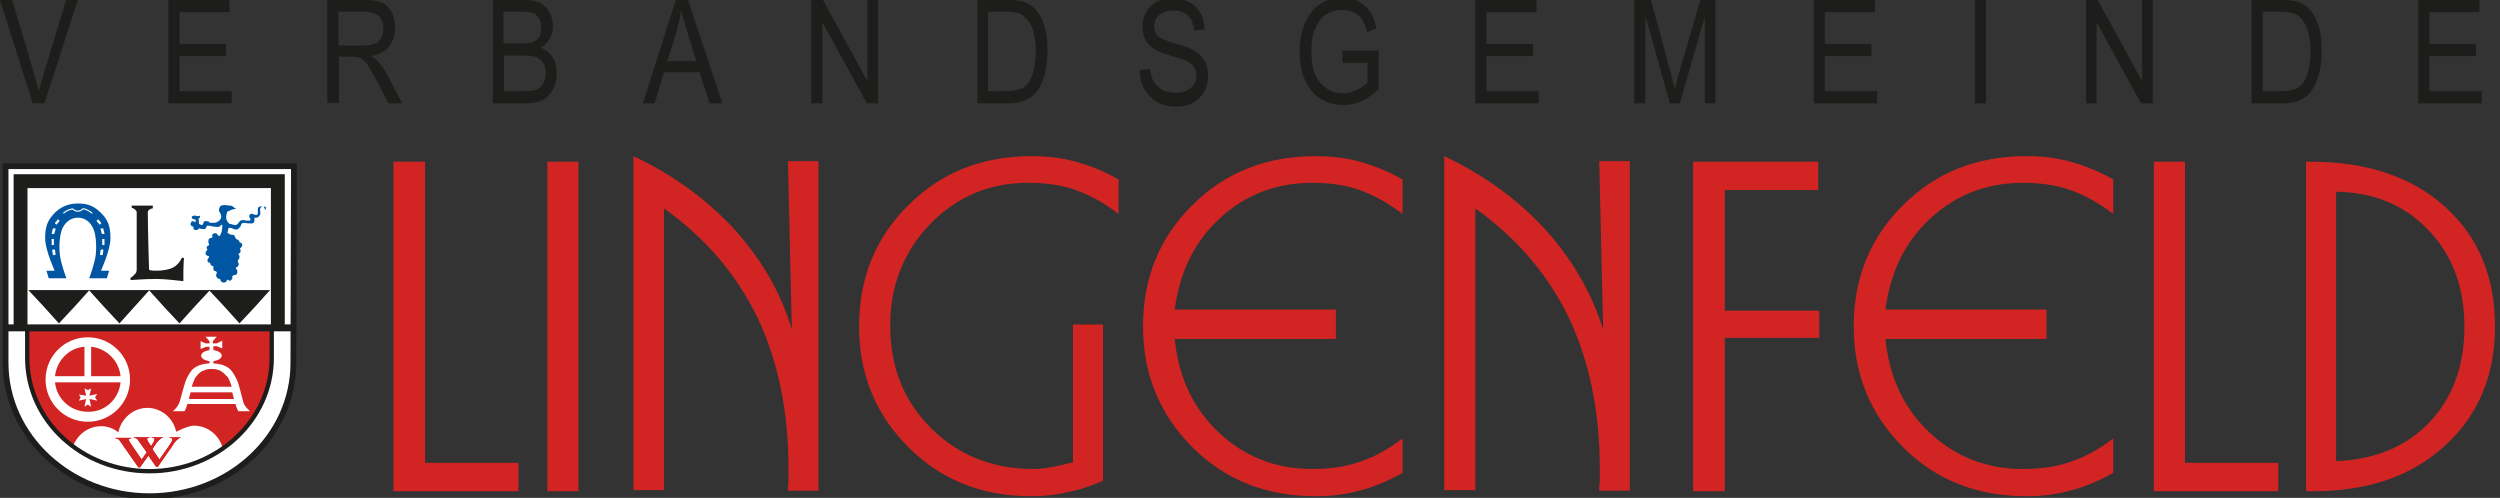 <?xml version="1.0" encoding="utf-8" standalone="no"?><!-- Generator: Adobe Illustrator 25.2.3, SVG Export Plug-In . SVG Version: 6.00 Build 0)  --><svg xmlns="http://www.w3.org/2000/svg" xmlns:xlink="http://www.w3.org/1999/xlink" id="Ebene_1" style="enable-background:new 0 0 449.9 89.6;" version="1.1" viewBox="0 0 449.9 89.6" x="0px" xml:space="preserve" y="0px">
<rect x="0" y="0" width="449.9" height="89.6" fill="#333333" stroke="none"/>
<style type="text/css">
	.st0{fill-rule:evenodd;clip-rule:evenodd;fill:#D32424;}
	.st1{fill:#D32424;}
	.st2{fill-rule:evenodd;clip-rule:evenodd;fill:#FFFFFF;}
	.st3{fill-rule:evenodd;clip-rule:evenodd;fill:none;stroke:#1D1D1B;stroke-width:1.047;stroke-miterlimit:3.864;}
	.st4{clip-path:url(#SVGID_2_);}
	.st5{fill-rule:evenodd;clip-rule:evenodd;fill:none;stroke:#1D1D1B;stroke-width:1.247;stroke-miterlimit:3.864;}
	.st6{fill-rule:evenodd;clip-rule:evenodd;fill:none;stroke:#1D1D1B;stroke-width:2.495;stroke-miterlimit:3.864;}
	.st7{fill-rule:evenodd;clip-rule:evenodd;fill:#1D1D1B;}
	.st8{fill:#E20613;}
	.st9{fill-rule:evenodd;clip-rule:evenodd;fill:none;}
	.st10{fill-rule:evenodd;clip-rule:evenodd;fill:#0075BE;}
	.st11{fill-rule:evenodd;clip-rule:evenodd;fill:#0075BE;stroke:#FFFFFF;stroke-width:8.371200e-02;stroke-miterlimit:10;}
	.st12{fill-rule:evenodd;clip-rule:evenodd;fill:#0056A3;stroke:#0056A3;stroke-width:0.349;stroke-miterlimit:3.864;}
	.st13{fill-rule:evenodd;clip-rule:evenodd;fill:none;stroke:#FFFFFF;stroke-width:0.208;stroke-miterlimit:3.864;}
	.st14{fill:#FFFFFF;}
	.st15{fill:none;}
	.st16{fill:none;stroke:#1D1D1B;stroke-width:0.416;stroke-miterlimit:3.864;}
	.st17{fill:#0056A3;}
	.st18{fill:#1D1D1B;}
</style>
<g>
	<path class="st0" d="M415,29.1h0.8c10.1,0,18.2,2.7,24.2,8.1c6,5.4,9,12.6,9,21.5c0,8.9-3,16-9,21.5c-6,5.5-13.9,8.2-23.7,8.2H415   V29.1z M420.4,34.5V83c7-0.3,12.6-2.6,16.8-7c4.2-4.4,6.3-10.2,6.3-17.2c0-7-2.1-12.8-6.4-17.3C432.8,36.9,427.2,34.6,420.4,34.5z"/>
</g>
<g>
	<polygon class="st1" points="70.8,88.4 70.8,29.1 76.5,29.1 76.5,83.3 93.3,83.3 93.3,88.4 70.8,88.4  "/>
</g>
<g>
	<polygon class="st1" points="98.5,88.4 98.5,29.1 104.1,29.1 104.1,88.4 98.5,88.4  "/>
</g>
<g>
	<path class="st1" d="M114,88.4V28.1c7.2,3.4,13.2,7.8,18.1,13.1c4.9,5.4,8.4,11.4,10.4,18.1l-0.7-30.3h5.5v59.3h-5.5   c0-0.5,0-1,0.1-1.6c0-0.6,0-1.4,0-2.5c0-10.2-1.9-19.3-5.6-27.1c-3.8-7.8-9.4-14.3-16.8-19.6v50.7H114L114,88.4z"/>
</g>
<g>
	<path class="st1" d="M198.5,58.4v28.1c-2.2,1-4.4,1.7-6.5,2.1c-2.1,0.5-4.3,0.7-6.5,0.7c-8.7,0-16.1-2.9-22-8.8   c-5.9-5.9-8.9-13.1-8.9-21.8c0-8.7,3-16,8.9-21.8c5.9-5.9,13.3-8.8,22.2-8.8c2.8,0,5.4,0.3,7.9,1c2.5,0.7,5.1,1.7,7.7,3.2v6.2   c-2.6-2-5.2-3.4-7.7-4.3c-2.5-0.9-5.4-1.3-8.6-1.3c-7,0-12.8,2.5-17.6,7.4c-4.8,5-7.2,11.1-7.2,18.3c0,7.4,2.4,13.5,7.3,18.4   c4.9,4.9,11.1,7.4,18.5,7.4c0.9,0,1.9-0.1,3-0.3c1.1-0.2,2.5-0.5,4.1-0.9V58.4H198.5L198.5,58.4z"/>
</g>
<g>
	<path class="st1" d="M252.4,78.9v6.2c-2.7,1.5-5.3,2.6-7.8,3.2c-2.5,0.7-5.1,1-7.8,1c-8.9,0-16.3-2.9-22.2-8.8   c-5.9-5.9-8.9-13.1-8.9-21.8c0-8.7,3-16,8.9-21.8c5.9-5.9,13.3-8.8,22.2-8.8c2.8,0,5.4,0.3,7.9,1c2.5,0.7,5.1,1.7,7.7,3.2v6.2   c-2.6-2-5.2-3.4-7.7-4.3c-2.5-0.9-5.4-1.3-8.6-1.3c-6.4,0-11.9,2.1-16.5,6.3c-4.6,4.2-7.3,9.7-8.2,16.5h29V61h-29   c0.7,7,3.4,12.6,8,16.9c4.6,4.3,10.2,6.5,16.7,6.5c3.2,0,6.1-0.4,8.6-1.3C247.2,82.3,249.8,80.9,252.4,78.9L252.4,78.9z"/>
</g>
<g>
	<path class="st1" d="M259.9,88.4V28.1c7.2,3.4,13.2,7.8,18.1,13.1c4.9,5.4,8.4,11.4,10.5,18.1l-0.7-30.3h5.5v59.3h-5.5   c0-0.5,0-1,0.1-1.6c0-0.6,0-1.4,0-2.5c0-10.2-1.9-19.3-5.6-27.1c-3.8-7.8-9.4-14.3-16.8-19.6v50.7H259.9L259.9,88.4z"/>
</g>
<g>
	<path class="st1" d="M380.3,78.9v6.2c-2.7,1.5-5.3,2.6-7.8,3.2c-2.5,0.7-5.1,1-7.8,1c-8.9,0-16.3-2.9-22.2-8.8   c-5.9-5.9-8.9-13.1-8.9-21.8c0-8.7,3-16,8.9-21.8c5.9-5.9,13.3-8.8,22.2-8.8c2.8,0,5.4,0.3,7.9,1c2.5,0.7,5.1,1.7,7.7,3.2v6.2   c-2.6-2-5.2-3.4-7.7-4.3c-2.5-0.9-5.4-1.3-8.6-1.3c-6.4,0-11.9,2.1-16.5,6.3c-4.6,4.2-7.3,9.7-8.2,16.5h29V61h-29   c0.7,7,3.4,12.6,8,16.9c4.6,4.3,10.2,6.5,16.7,6.5c3.2,0,6.1-0.4,8.6-1.3C375.1,82.3,377.7,80.9,380.3,78.9L380.3,78.9z"/>
</g>
<g>
	<polygon class="st1" points="387.6,88.4 387.6,29.1 393.2,29.1 393.2,83.3 410,83.3 410,88.4 387.6,88.4  "/>
</g>
<g>
	<polygon class="st1" points="304.7,29.1 327.2,29.1 327.2,34.2 310.4,34.2 310.4,55.9 327.4,55.9 327.4,60.8 310.4,60.8    310.4,88.4 304.7,88.4 304.7,29.1  "/>
</g>
<g>
	<g>
		<path class="st2" d="M52.8,65.3c0,13.3-11.6,24-25.9,24c-14.3,0-25.9-10.8-25.9-24V29.9h51.9L52.8,65.3z"/>
		<g>
			<path class="st3" d="M52.8,65.3c0,13.3-11.6,24-25.9,24c-14.3,0-25.9-10.8-25.9-24V29.9h51.9L52.8,65.3z"/>
		</g>
	</g>
	<g>
		<g>
			<defs>
				<path d="M48.9,59.2l0,5.2c0,11.3-9.9,20.4-22,20.4c-12.2,0-22-9.1-22-20.4v-5.2L48.9,59.2z" id="SVGID_1_"/>
			</defs>
			<use style="overflow:visible;fill-rule:evenodd;clip-rule:evenodd;fill:#D32424;" xlink:href="#SVGID_1_"/>
			<clipPath id="SVGID_2_">
				<use style="overflow:visible;" xlink:href="#SVGID_1_"/>
			</clipPath>
			<g class="st4">
				<g>
					<g>
						<path class="st2" d="M18.2,87.9c-3,0-5.4-2.5-5.4-5.6c0-3.1,2.4-5.6,5.4-5.6c1.2,0,2.2,0.4,3.1,1.1c0.5-2.5,2.7-4.4,5.2-4.4        c2.5,0,4.7,1.8,5.2,4.3c0,0,2.1-1.1,3.2-1.1c3,0,5.4,2.5,5.4,5.6c0,3.1-2.4,5.6-5.4,5.6H18.2z"/>
					</g>
				</g>
			</g>
			
				<use style="overflow:visible;fill-rule:evenodd;clip-rule:evenodd;fill:none;stroke:#1D1D1B;stroke-width:0.779;stroke-miterlimit:3.864;" xlink:href="#SVGID_1_"/>
		</g>
	</g>
	<g>
		<line class="st5" x1="0.9" x2="53.1" y1="59" y2="59"/>
	</g>
	<g>
		<polyline class="st6" points="3.7,59.2 3.7,32.6 50,32.6 50,59.2   "/>
	</g>
	<g>
		<g>
			<polygon class="st7" points="10.6,58.2 7.9,55.2 5.1,52.2 10.6,52.2 16.1,52.2 13.4,55.2    "/>
		</g>
		<g>
			<polygon class="st7" points="21.5,58.2 18.7,55.2 16,52.2 21.5,52.2 26.9,52.2 24.2,55.2    "/>
		</g>
		<g>
			<polygon class="st7" points="32.3,58.2 29.5,55.2 26.8,52.2 32.3,52.2 37.8,52.2 35,55.2    "/>
		</g>
		<g>
			<polygon class="st7" points="43.1,58.2 40.4,55.2 37.6,52.2 43.1,52.2 48.6,52.2 45.9,55.2    "/>
		</g>
	</g>
	<g>
		<g>
			<path class="st7" d="M33.1,46.5c0,0-0.1,1.4-0.1,2.3c0,0.7,0,1.8,0,1.8s-3-0.4-5-0.4c-1.8,0-4.5,0.2-4.5,0.2V50c0.1,0,1-0.8,1-1     c0.1-0.2,0.1-0.4,0.1-0.6c0,0,0-7,0-10.2c0-0.4-0.7-0.8-0.9-0.8V37h3.8v0.5c-0.2,0-0.9,0.2-0.9,0.7c0,2.9,0.2,9.6,0.2,9.6     c0,0.4,0,0.7,0.1,0.8c0.1,0.1,2.3,0.3,3.9-0.3c1.1-0.4,1.8-1.5,1.9-1.9H33.1z"/>
		</g>
	</g>
	<g>
		<g>
			<g>
				<path class="st8" d="M26.7,82l-1.5,2.1h-0.3l-3-4.3c-0.2-0.3-0.4-0.5-0.4-0.6c-0.1-0.1-0.1-0.1-0.3-0.2c0,0-0.1-0.1-0.4-0.1      v-0.1h2.8v0.1c0,0-0.3,0-0.4,0.1c-0.1,0.1,0,0.1,0,0.2c0,0.1,0.1,0.3,0.3,0.6l2,2.9l0.9-1.3l-1.2-1.7c-0.2-0.3-0.4-0.5-0.4-0.6      c-0.1-0.1-0.1-0.1-0.3-0.2c0,0-0.1-0.1-0.4-0.1v-0.1h2.8v0.1c0,0-0.3,0-0.4,0.1c-0.1,0.1,0,0.1,0,0.2c0,0.1,0.1,0.3,0.3,0.6      l0.4,0.6l0.3-0.5c0.2-0.3,0.3-0.5,0.3-0.7c0-0.1,0-0.2,0-0.2c0,0-0.2-0.1-0.5-0.1v-0.1h2v0.1c-0.2,0-0.3,0-0.3,0.1      c-0.2,0.1-0.2,0.2-0.4,0.3c-0.1,0.1-0.3,0.3-0.5,0.6l-0.4,0.6l-0.2,0.3l-0.1,0.1l1.3,1.9l1.6-2.3l0.4-0.6      c0.2-0.3,0.3-0.5,0.3-0.7c0-0.1,0-0.2,0-0.2c0,0-0.2-0.1-0.5-0.1v-0.1h2v0.1c-0.2,0-0.3,0-0.3,0.1c-0.2,0.1-0.2,0.2-0.4,0.3      c-0.1,0.1-0.3,0.3-0.5,0.6l-0.4,0.6l-0.2,0.3l-2.3,3.3h-0.3L26.7,82z"/>
				<path class="st1" d="M26.7,82l-1.5,2.1h-0.3l-3-4.3c-0.2-0.3-0.4-0.5-0.4-0.6c-0.1-0.1-0.1-0.1-0.3-0.2c0,0-0.1-0.1-0.4-0.1      v-0.1h2.8v0.1c0,0-0.3,0-0.4,0.1c-0.1,0.1,0,0.1,0,0.2c0,0.1,0.1,0.3,0.3,0.6l2,2.9l0.9-1.3l-1.2-1.7c-0.2-0.3-0.4-0.5-0.4-0.6      c-0.1-0.1-0.1-0.1-0.3-0.2c0,0-0.1-0.1-0.4-0.1v-0.1h2.8v0.1c0,0-0.3,0-0.4,0.1c-0.1,0.1,0,0.1,0,0.2c0,0.1,0.1,0.3,0.3,0.6      l0.4,0.6l0.3-0.5c0.2-0.3,0.3-0.5,0.3-0.7c0-0.1,0-0.2,0-0.2c0,0-0.2-0.1-0.5-0.1v-0.1h2v0.1c-0.2,0-0.3,0-0.3,0.1      c-0.2,0.1-0.2,0.2-0.4,0.3c-0.1,0.1-0.3,0.3-0.5,0.6l-0.4,0.6l-0.2,0.3l-0.1,0.1l1.3,1.9l1.6-2.3l0.4-0.6      c0.2-0.3,0.3-0.5,0.3-0.7c0-0.1,0-0.2,0-0.2c0,0-0.2-0.1-0.5-0.1v-0.1h2v0.1c-0.2,0-0.3,0-0.3,0.1c-0.2,0.1-0.2,0.2-0.4,0.3      c-0.1,0.1-0.3,0.3-0.5,0.6l-0.4,0.6l-0.2,0.3l-2.3,3.3h-0.3L26.7,82z"/>
			</g>
		</g>
	</g>
	<g>
		<g>
			<g>
				<polygon class="st2" points="16.1,71.8 16.4,73.2 15.8,72.8 15.2,73.2 15.5,71.8 14.2,72.1 14.5,71.5 14.2,71 15.5,71.2       15.2,69.9 15.8,70.2 16.4,69.9 16.1,71.2 17.5,70.9 17.1,71.5 17.5,72.1     "/>
				<polygon class="st9" points="16.1,71.8 16.4,73.2 15.8,72.8 15.2,73.2 15.5,71.8 14.2,72.1 14.5,71.5 14.2,71 15.5,71.2       15.2,69.9 15.8,70.2 16.4,69.9 16.1,71.2 17.5,70.9 17.1,71.5 17.5,72.1     "/>
			</g>
			<g>
				<path class="st2" d="M21.7,68.8H9.9c0.3,3,2.8,5.3,5.9,5.3C18.9,74.2,21.4,71.8,21.7,68.8z M16.4,62.4l0,5.3h5.3      C21.4,64.9,19.2,62.7,16.4,62.4z M9.9,67.7c0.3-2.8,2.5-5.1,5.3-5.3l0,5.3L9.9,67.7z M8.2,68.3c0-4.2,3.4-7.6,7.6-7.6      c4.2,0,7.6,3.4,7.6,7.6c0,4.2-3.4,7.6-7.6,7.6C11.6,75.9,8.2,72.5,8.2,68.3z"/>
				<path class="st9" d="M21.7,68.8H9.9c0.3,3,2.8,5.3,5.9,5.3C18.9,74.2,21.4,71.8,21.7,68.8z M16.4,62.4l0,5.3h5.3      C21.4,64.9,19.2,62.7,16.4,62.4z M9.9,67.7c0.3-2.8,2.5-5.1,5.3-5.3l0,5.3L9.9,67.7z M8.2,68.3c0-4.2,3.4-7.6,7.6-7.6      c4.2,0,7.6,3.4,7.6,7.6c0,4.2-3.4,7.6-7.6,7.6C11.6,75.9,8.2,72.5,8.2,68.3z"/>
			</g>
		</g>
	</g>
	<g>
		<path class="st2" d="M38,71.8H34l0.3-1.2H38h3.8l0.3,1.2H38z M38,69.6h-3.5c0,0,0.4-1.3,0.7-1.7c0.3-0.4,0.8-1,1.4-1.2    c0.6-0.3,1.2-0.3,1.5-0.3c0.3,0,0.9,0,1.5,0.3c0.6,0.3,1,0.8,1.4,1.2c0.3,0.4,0.7,1.7,0.7,1.7H38z M38,60.6h-1l0.7,0.8v0.4h-0.7    l-0.9-0.4v1.4l1-0.4h0.6V63c0,0-1.5,0.2-1.5,1c0,0.8,1.5,1,1.5,1v0.4c0,0-1.2,0-2.2,0.5c-1,0.5-1.3,1.1-1.8,2    c-0.5,0.9-1.1,3.6-1.4,4.5c-0.3,0.9-1.2,1.6-1.2,1.6h2.1c0,0,0.1-0.1,0.3-0.6c0.2-0.5,0.2-0.7,0.2-0.7H38h4.4c0,0,0,0.2,0.2,0.7    c0.2,0.5,0.3,0.6,0.3,0.6H45c0,0-1-0.8-1.2-1.6c-0.3-0.9-0.8-3.6-1.4-4.5c-0.5-0.9-0.8-1.5-1.8-2c-1-0.5-2.2-0.5-2.2-0.5V65    c0,0,1.5-0.2,1.5-1c0-0.8-1.5-1-1.5-1v-0.7H39l1,0.4v-1.4L39,61.8h-0.7v-0.4l0.7-0.8H38z"/>
	</g>
	<g>
		<path class="st10" d="M35.3,40.4"/>
	</g>
	<g>
		<path class="st11" d="M40,37.8c0.5-0.2,0.8-0.1,1.3-0.1"/>
		<path class="st10" d="M41.6,37.7"/>
		<path class="st10" d="M40.3,37.8"/>
	</g>
	<g>
		<g>
			<g>
				<path class="st12" d="M14,39c1.7,0,2.6,1.2,3,2.2c0.4,0.9,0.6,2.9,0.4,4.7c-0.2,1.6-1.1,4-1.1,4h2.8l0.3-1l-1.5,0      c0,0,1.8-3.9,1.8-6c0-2.1-0.4-3.3-1.8-4.6c-1.4-1.4-2.8-1.5-3.9-1.5c-1,0-2.5,0.2-3.9,1.5c-1.4,1.4-1.8,2.5-1.8,4.6      c0,2.1,1.8,6,1.8,6l-1.5,0l0.3,1h2.8c0,0-0.9-2.4-1.1-4c-0.2-1.8,0-3.7,0.4-4.7C11.4,40.2,12.4,39,14,39z"/>
			</g>
			<g>
				<path class="st13" d="M11.4,38.4c0,0,0.3-0.3,0.9-0.6c0.6-0.2,0.8-0.2,0.8-0.2s0.3,0.4,0.9,0.4c0.6,0,0.9-0.4,0.9-0.4      s0.2-0.1,0.8,0.2c0.6,0.3,0.9,0.6,0.9,0.6"/>
			</g>
			<g>
				<g>
					<path class="st14" d="M9.5,44.9c-0.1,0-0.1,0.1-0.1,0.1l0.1,0.8c0,0.1,0.1,0.1,0.1,0.1l0.3,0c0.1,0,0.1-0.1,0.1-0.1L9.9,45       c0-0.1-0.1-0.1-0.1-0.1L9.5,44.9L9.5,44.9z"/>
					<path class="st14" d="M38,51.4"/>
				</g>
				<g>
					<path class="st15" d="M9.5,44.9c-0.1,0-0.1,0.1-0.1,0.1l0.1,0.8c0,0.1,0.1,0.1,0.1,0.1l0.3,0c0.1,0,0.1-0.1,0.1-0.1L9.9,45       c0-0.1-0.1-0.1-0.1-0.1L9.5,44.9L9.5,44.9z"/>
					<path class="st16" d="M38,51.4"/>
				</g>
			</g>
			<g>
				<g>
					<path class="st14" d="M9.4,43c-0.1,0-0.1,0-0.1,0.1l0,0.9c0,0.1,0,0.1,0.1,0.1l0.2,0c0.1,0,0.1,0,0.1-0.1l0-0.9       c0-0.1,0-0.1-0.1-0.1L9.4,43L9.4,43z"/>
					<path class="st14" d="M37.9,50.7"/>
				</g>
				<g>
					<path class="st15" d="M9.4,43c-0.1,0-0.1,0-0.1,0.1l0,0.9c0,0.1,0,0.1,0.1,0.1l0.2,0c0.1,0,0.1,0,0.1-0.1l0-0.9       c0-0.1,0-0.1-0.1-0.1L9.4,43L9.4,43z"/>
					<path class="st16" d="M37.9,50.7"/>
				</g>
			</g>
			<g>
				<g>
					<path class="st14" d="M9.6,41.1c-0.1,0-0.1,0-0.1,0.1L9.3,42c0,0.1,0,0.1,0.1,0.1l0.3,0c0.1,0,0.1,0,0.1-0.1l0.2-0.8       c0-0.1,0-0.1-0.1-0.1L9.6,41.1L9.6,41.1z"/>
					<path class="st14" d="M37.9,50.1"/>
				</g>
				<g>
					<path class="st15" d="M9.6,41.1c-0.1,0-0.1,0-0.1,0.1L9.3,42c0,0.1,0,0.1,0.1,0.1l0.3,0c0.1,0,0.1,0,0.1-0.1l0.2-0.8       c0-0.1,0-0.1-0.1-0.1L9.6,41.1L9.6,41.1z"/>
					<path class="st16" d="M37.9,50.1"/>
				</g>
			</g>
			<g>
				<g>
					<path class="st14" d="M10.5,39.5c0,0-0.1,0-0.1,0l-0.5,0.6c0,0,0,0.1,0,0.1l0.2,0.2c0,0,0.1,0,0.1,0l0.5-0.6c0,0,0-0.1,0-0.1       L10.5,39.5L10.5,39.5z"/>
					<path class="st14" d="M38.2,49.5"/>
				</g>
				<g>
					<path class="st15" d="M10.5,39.5c0,0-0.1,0-0.1,0l-0.5,0.6c0,0,0,0.1,0,0.1l0.2,0.2c0,0,0.1,0,0.1,0l0.5-0.6c0,0,0-0.1,0-0.1       L10.5,39.5L10.5,39.5z"/>
					<path class="st16" d="M38.2,49.5"/>
				</g>
			</g>
			<g>
				<g>
					<path class="st14" d="M18.5,44.9c0.1,0,0.1,0.1,0.1,0.1l-0.1,0.8c0,0.1-0.1,0.1-0.1,0.1l-0.3,0c-0.1,0-0.1-0.1-0.1-0.1l0.1-0.8       c0-0.1,0.1-0.1,0.1-0.1L18.5,44.9L18.5,44.9z"/>
					<path class="st14" d="M41.1,51.4"/>
				</g>
				<g>
					<path class="st15" d="M18.5,44.9c0.1,0,0.1,0.1,0.1,0.1l-0.1,0.8c0,0.1-0.1,0.1-0.1,0.1l-0.3,0c-0.1,0-0.1-0.1-0.1-0.1l0.1-0.8       c0-0.1,0.1-0.1,0.1-0.1L18.5,44.9L18.5,44.9z"/>
					<path class="st16" d="M41.1,51.4"/>
				</g>
			</g>
			<g>
				<g>
					<path class="st14" d="M18.7,43c0.1,0,0.1,0,0.1,0.1l0,0.9c0,0.1,0,0.1-0.1,0.1l-0.2,0c-0.1,0-0.1,0-0.1-0.1l0-0.9       c0-0.1,0-0.1,0.1-0.1L18.7,43L18.7,43z"/>
					<path class="st14" d="M41.1,50.7"/>
				</g>
				<g>
					<path class="st15" d="M18.7,43c0.1,0,0.1,0,0.1,0.1l0,0.9c0,0.1,0,0.1-0.1,0.1l-0.2,0c-0.1,0-0.1,0-0.1-0.1l0-0.9       c0-0.1,0-0.1,0.1-0.1L18.7,43L18.7,43z"/>
					<path class="st16" d="M41.1,50.7"/>
				</g>
			</g>
			<g>
				<g>
					<path class="st14" d="M18.5,41.1c0.1,0,0.1,0,0.1,0.1l0.2,0.8c0,0.1,0,0.1-0.1,0.1l-0.3,0c-0.1,0-0.1,0-0.1-0.1l-0.2-0.8       c0-0.1,0-0.1,0.1-0.1L18.5,41.1L18.5,41.1z"/>
					<path class="st14" d="M41.1,50.1"/>
				</g>
				<g>
					<path class="st15" d="M18.5,41.1c0.1,0,0.1,0,0.1,0.1l0.2,0.8c0,0.1,0,0.1-0.1,0.1l-0.3,0c-0.1,0-0.1,0-0.1-0.1l-0.2-0.8       c0-0.1,0-0.1,0.1-0.1L18.5,41.1L18.5,41.1z"/>
					<path class="st16" d="M41.1,50.1"/>
				</g>
			</g>
			<g>
				<g>
					<path class="st14" d="M17.6,39.5c0,0,0.1,0,0.1,0l0.5,0.6c0,0,0,0.1,0,0.1L18,40.4c0,0-0.1,0-0.1,0l-0.5-0.6c0,0,0-0.1,0-0.1       L17.6,39.5L17.6,39.5z"/>
					<path class="st14" d="M40.9,49.5"/>
				</g>
				<g>
					<path class="st15" d="M17.6,39.5c0,0,0.1,0,0.1,0l0.5,0.6c0,0,0,0.1,0,0.1L18,40.4c0,0-0.1,0-0.1,0l-0.5-0.6c0,0,0-0.1,0-0.1       L17.6,39.5L17.6,39.5z"/>
					<path class="st16" d="M40.9,49.5"/>
				</g>
			</g>
		</g>
	</g>
	<path class="st17" d="M47.3,37.1c-0.4,0-0.9,0.1-0.9,0.5c0,0.3,0,0.4,0,0.7c0,0.2-0.1,0.4-0.3,0.4c-0.1,0-0.2-0.1-0.4-0.1   c-0.2-0.1-0.3-0.2-0.5-0.1c-0.5,0.1-0.3,0.6-0.3,0.6c0,0.1,0.1,0.2,0.2,0.3l-0.1,0.3c0,0,0,0,0,0l-0.6,0c-0.2,0-0.4-0.1-0.7-0.1   c-0.8,0-0.7,0.9-1.4,0.9c-0.2,0-0.7-0.2-0.9-0.2c-0.2,0-0.7-0.6-0.7-1.1c0-0.5,0.1-0.8,0.2-1.1c0.5-0.2,0.9-0.5,1.6-0.5   c-0.4-0.2-0.6-0.6-1.1-0.6c-0.3,0-0.7-0.1-1-0.1c-0.4,0-0.8,0.1-0.9,0.5c0,0.1-0.1,0.2-0.1,0.3c0,0.5,0.1,0.3,0.3,0.8   c0.1,0.1,0.1,0.5,0.1,0.7c-0.2,0.5-0.7,0.9-1.4,0.9c-1.5,0-0.1-0.3-1.5-0.3c-0.4,0-0.2,0.7-0.6,0.7l-0.5-0.2c0-0.3,0-0.7-0.1-0.9   c0.1-0.1,0.3-0.2,0.3-0.4c0-0.1,0-0.1-0.1-0.2c-0.1,0.1-0.2,0.1-0.3,0.1c-0.2,0-0.3-0.1-0.6-0.1c-0.2,0-0.5,0.1-0.5,0.3   c0,0.3,0.4,0.4,0.7,0.4c0,0,0,0,0,0c0,0.2,0,0.3,0,0.4l0,0.1l-0.5-0.2c-0.3,0-0.4,0.3-0.4,0.6c0,0.2,0.2,0.3,0.5,0.4L34.8,41   c0,0.3,0.2,0.4,0.5,0.4c0.2,0,0.4-0.1,0.5-0.3c0.2,0,0.3,0.1,0.5,0.1c0.3,0,0.6,0.1,0.7-0.1c0.2-0.2,0.1-0.5,0.4-0.5   c0.5,0,0.8,0.2,1.3,0.2c0.3,0,0.5,0.1,0.7,0c0.1,0,0.5-0.4,0.6-0.4c0,0.6,0,1.2-0.3,1.8c-0.1,0.1-0.1,0.2-0.2,0.3   c-0.1,0-0.2-0.1-0.3-0.2C39.1,42.1,39,42,38.9,42c-0.4-0.1-0.8,0.1-0.7,0.5c0.1,0.3,0.1,0.2-0.2,0.3c-0.1,0-0.3,0.1-0.4,0.2   c-0.1,0.1-0.1,0.4-0.1,0.6c0,0.2,0.2,0.3,0.1,0.5c0,0.1-0.2,0.1-0.3,0.2c-0.1,0.1-0.1,0.2-0.1,0.3c0,0.3,0.3,0.2,0,0.5   c-0.4,0.5-0.2,0.9,0.4,1c0.1,0.2-0.1,0.3-0.2,0.5c-0.1,0.2-0.1,0.5,0.1,0.6c0.1,0.1,0.2,0,0.3,0.1c0.1,0.1,0,0.2,0.1,0.3   c0.1,0.2,0.3,0.3,0.5,0.3c0,0.2,0,0.4,0,0.6c0.1,0.3,0.2,0.2,0.4,0.3c0.5,0.2,0,0.5,0.1,0.9c0.1,0.2,0.2,0.3,0.3,0.4   c0.2,0.1,0.5,0.1,0.5,0.3c0,0.4,0.6,0.6,1,0.3c0.1-0.1,0.1-0.3,0.2-0.4c0.2,0.2,0.4,0.2,0.6,0.2c0.1-0.2,0.3-0.2,0.3-0.4   c0-0.2,0-0.2,0-0.4c0.1-0.1,0.2-0.2,0.4-0.2c0.3,0,0.4-0.1,0.5-0.4c0.1-0.9-0.4-0.5-0.2-1c0.3,0,0.6-0.5,0.4-0.8   c-0.2-0.3-0.1-0.4,0.1-0.7c0.1-0.1,0.1-0.4,0.1-0.5c0-0.2-0.2-0.2-0.2-0.4c0.2-0.2,0.3-0.1,0.4-0.4c0-0.2,0-0.3-0.1-0.6   c0.2-0.2,0.4-0.3,0.4-0.6c0-0.3-0.2-0.4-0.5-0.5c0-0.2-0.1-0.3-0.2-0.4c-0.1-0.1-0.3-0.1-0.4-0.2c-0.2-0.2-0.2-0.5-0.4-0.7   c-0.2-0.1-0.4,0-0.6-0.1c-0.2,0-0.5-0.3-0.6-0.3c0,0,0,0,0,0c0.1-0.1,0.1-0.2,0.1-0.3c0.1-0.3,0-0.6,0.3-0.6c0.6,0,0.6,0.3,1.2,0.3   c0.4,0,0.6-0.3,0.8-0.6c0.1-0.3,0.2-0.6,0.5-0.6c0.6,0,0.5,0.1,1,0.1c0,0,0.6,0,0.6,0c0.3,0,0.4-0.4,0.4-0.7c0-0.1,0-0.2-0.1-0.3   c0.1,0,0.1,0,0.2,0c0.4,0,0.6-0.1,0.8-0.4c0.3-0.3,0.1-0.6,0.1-1.1c0-0.3,0.3-0.6,0.5-0.6c0.3,0,0.3,0.4,0.4,0.7   c0,0,0.2-0.3,0.2-0.4C48,37.4,47.7,37.1,47.3,37.1z"/>
</g>
<g>
	<path class="st18" d="M5.9,18.6L0,0h2.2l4,13.5c0.3,1,0.6,2.1,0.8,3c0.2-1,0.5-2,0.8-3L11.9,0H14L8,18.6H5.9z"/>
	<path class="st18" d="M30.3,18.6V0h11v2.2h-9v5.7h8.4v2.2h-8.4v6.3h9.4v2.2H30.3z"/>
	<path class="st18" d="M58.9,18.6V0h6.8c1.4,0,2.5,0.2,3.1,0.5c0.7,0.3,1.2,0.9,1.7,1.7c0.4,0.8,0.6,1.7,0.6,2.8   c0,1.4-0.4,2.5-1.1,3.4c-0.7,0.9-1.8,1.4-3.2,1.7c0.6,0.3,1,0.7,1.3,1c0.6,0.7,1.1,1.5,1.6,2.4l2.7,5.1h-2.5l-2-3.9   c-0.8-1.5-1.4-2.5-1.8-3.1c-0.4-0.5-0.8-0.9-1.2-1.1c-0.4-0.2-0.9-0.3-1.6-0.3h-2.3v8.3H58.9z M60.9,8.2h4.3c0.9,0,1.7-0.1,2.2-0.3   c0.5-0.2,0.9-0.6,1.2-1.1C68.9,6.3,69,5.7,69,5.1c0-0.9-0.3-1.7-0.8-2.2c-0.6-0.5-1.4-0.8-2.5-0.8h-4.8V8.2z"/>
	<path class="st18" d="M88.7,18.6V0h5.7c1.2,0,2.1,0.2,2.8,0.5c0.7,0.4,1.2,0.9,1.7,1.7c0.4,0.8,0.6,1.6,0.6,2.5   c0,0.9-0.2,1.6-0.6,2.3c-0.4,0.7-0.9,1.2-1.6,1.6c0.9,0.3,1.6,0.9,2.1,1.6c0.5,0.8,0.8,1.7,0.8,2.9c0,1.1-0.2,2.1-0.7,3   C99,17,98.4,17.6,97.7,18c-0.8,0.4-1.8,0.6-3.2,0.6H88.7z M90.7,7.8H94c0.9,0,1.5-0.1,1.8-0.2c0.5-0.2,0.9-0.5,1.2-0.9   c0.3-0.4,0.4-1,0.4-1.7c0-0.7-0.1-1.2-0.4-1.7c-0.3-0.4-0.6-0.8-1-0.9c-0.4-0.2-1.2-0.3-2.3-0.3h-3.1V7.8z M90.7,16.4h3.8   c0.8,0,1.5-0.1,1.9-0.2c0.6-0.2,1-0.6,1.3-1.1c0.3-0.5,0.5-1.1,0.5-1.9c0-0.7-0.1-1.3-0.4-1.8c-0.3-0.5-0.7-0.8-1.2-1.1   C96,10.1,95.3,10,94.2,10h-3.5V16.4z"/>
	<path class="st18" d="M115.7,18.6L121.6,0h2.2l6.2,18.6h-2.3l-1.8-5.6h-6.4l-1.7,5.6H115.7z M120.1,11h5.2l-1.6-5.2   c-0.5-1.6-0.9-2.9-1.1-3.9c-0.2,1.2-0.5,2.4-0.8,3.6L120.1,11z"/>
	<path class="st18" d="M146,18.6V0h2.1l8,14.6V0h1.9v18.6H156L148,4v14.6H146z"/>
	<path class="st18" d="M175.9,18.6V0h5.3c1.3,0,2.3,0.1,3,0.3c0.9,0.3,1.7,0.8,2.3,1.6c0.7,0.8,1.2,1.8,1.5,3   c0.4,1.2,0.5,2.6,0.5,4.3c0,2.1-0.3,3.9-0.9,5.4c-0.6,1.5-1.4,2.5-2.4,3.1c-1,0.6-2.2,0.9-3.8,0.9H175.9z M177.9,16.4h3.2   c1.3,0,2.3-0.2,3-0.6c0.7-0.4,1.2-1.1,1.6-2.1c0.5-1.3,0.7-2.8,0.7-4.5c0-1.9-0.3-3.4-0.8-4.5c-0.5-1.1-1.2-1.8-2-2.2   c-0.5-0.2-1.4-0.4-2.6-0.4h-3.2V16.4z"/>
	<path class="st18" d="M205.1,12.6l1.9-0.2c0.1,1,0.3,1.8,0.7,2.4c0.4,0.6,0.9,1,1.5,1.4c0.7,0.3,1.4,0.5,2.3,0.5   c1.2,0,2.1-0.3,2.8-0.9c0.7-0.6,1-1.3,1-2.3c0-0.5-0.1-1-0.4-1.4c-0.2-0.4-0.6-0.7-1.1-1c-0.5-0.3-1.5-0.6-3.2-1.1   c-1.4-0.4-2.5-0.9-3.1-1.3c-0.6-0.4-1.1-1-1.4-1.6c-0.3-0.7-0.5-1.4-0.5-2.3c0-1.5,0.5-2.7,1.5-3.7c1-1,2.3-1.4,3.9-1.4   c1.1,0,2.1,0.2,3,0.7c0.9,0.4,1.5,1.1,2,1.9c0.5,0.8,0.7,1.8,0.8,3l-1.9,0.2c-0.1-1.2-0.5-2.1-1.1-2.7c-0.6-0.6-1.5-0.9-2.6-0.9   c-1.1,0-2,0.3-2.6,0.8c-0.6,0.5-0.9,1.2-0.9,2c0,0.8,0.2,1.3,0.7,1.8c0.4,0.4,1.4,0.8,3,1.3c1.5,0.4,2.6,0.8,3.2,1.1   c0.9,0.5,1.6,1.1,2.1,1.9c0.5,0.8,0.7,1.7,0.7,2.8c0,1.1-0.2,2-0.7,2.9c-0.5,0.9-1.2,1.5-2,2c-0.9,0.5-1.9,0.7-3.1,0.7   c-1.9,0-3.4-0.6-4.5-1.7C205.7,16.1,205.1,14.6,205.1,12.6z"/>
	<path class="st18" d="M241.6,11.3V9.1l6.5,0V16c-1,1-2,1.7-3.1,2.2c-1.1,0.5-2.1,0.7-3.3,0.7c-1.5,0-2.8-0.4-4-1.1   c-1.2-0.7-2.1-1.8-2.8-3.3c-0.7-1.4-1-3.2-1-5.2c0-2,0.3-3.8,1-5.3c0.7-1.5,1.6-2.6,2.7-3.3s2.4-1.1,3.9-1.1c1.1,0,2.1,0.2,2.9,0.6   c0.8,0.4,1.5,1,2.1,1.8s0.9,1.8,1.2,3.1L246,5.8c-0.2-1-0.6-1.8-0.9-2.4c-0.4-0.5-0.9-0.9-1.5-1.2c-0.6-0.3-1.3-0.4-2.1-0.4   c-1.1,0-2.1,0.3-2.9,0.8c-0.8,0.5-1.4,1.4-1.9,2.5c-0.5,1.1-0.7,2.5-0.7,4.2c0,2.5,0.5,4.4,1.6,5.6s2.4,1.9,4.1,1.9   c0.8,0,1.6-0.2,2.4-0.6c0.8-0.4,1.5-0.8,2-1.4v-3.5H241.6z"/>
	<path class="st18" d="M265.5,18.6V0h11v2.2h-9v5.7h8.4v2.2h-8.4v6.3h9.4v2.2H265.5z"/>
	<path class="st18" d="M294.1,18.6V0h3l3.6,13.2l0.7,2.8c0.2-0.7,0.4-1.7,0.8-3L306,0h2.7v18.6h-1.9V3l-4.5,15.6h-1.8l-4.4-15.8   v15.8H294.1z"/>
	<path class="st18" d="M326.4,18.6V0h11v2.2h-9v5.7h8.4v2.2h-8.4v6.3h9.4v2.2H326.4z"/>
	<path class="st18" d="M355.4,18.6V0h2v18.6H355.4z"/>
	<path class="st18" d="M375.4,18.6V0h2.1l8,14.6V0h1.9v18.6h-2.1l-8-14.6v14.6H375.4z"/>
	<path class="st18" d="M405.2,18.6V0h5.3c1.3,0,2.3,0.1,3,0.3c0.9,0.3,1.7,0.8,2.3,1.6c0.7,0.8,1.2,1.8,1.5,3   c0.4,1.2,0.5,2.6,0.5,4.3c0,2.1-0.3,3.9-0.9,5.4c-0.6,1.5-1.4,2.5-2.4,3.1c-1,0.6-2.2,0.9-3.8,0.9H405.2z M407.3,16.4h3.2   c1.3,0,2.3-0.2,3-0.6c0.7-0.4,1.2-1.1,1.6-2.1c0.5-1.3,0.7-2.8,0.7-4.5c0-1.9-0.3-3.4-0.8-4.5c-0.5-1.1-1.2-1.8-2-2.2   c-0.5-0.2-1.4-0.4-2.6-0.4h-3.2V16.4z"/>
	<path class="st18" d="M435.2,18.6V0h11v2.2h-9v5.7h8.4v2.2h-8.4v6.3h9.4v2.2H435.2z"/>
</g>
</svg>
